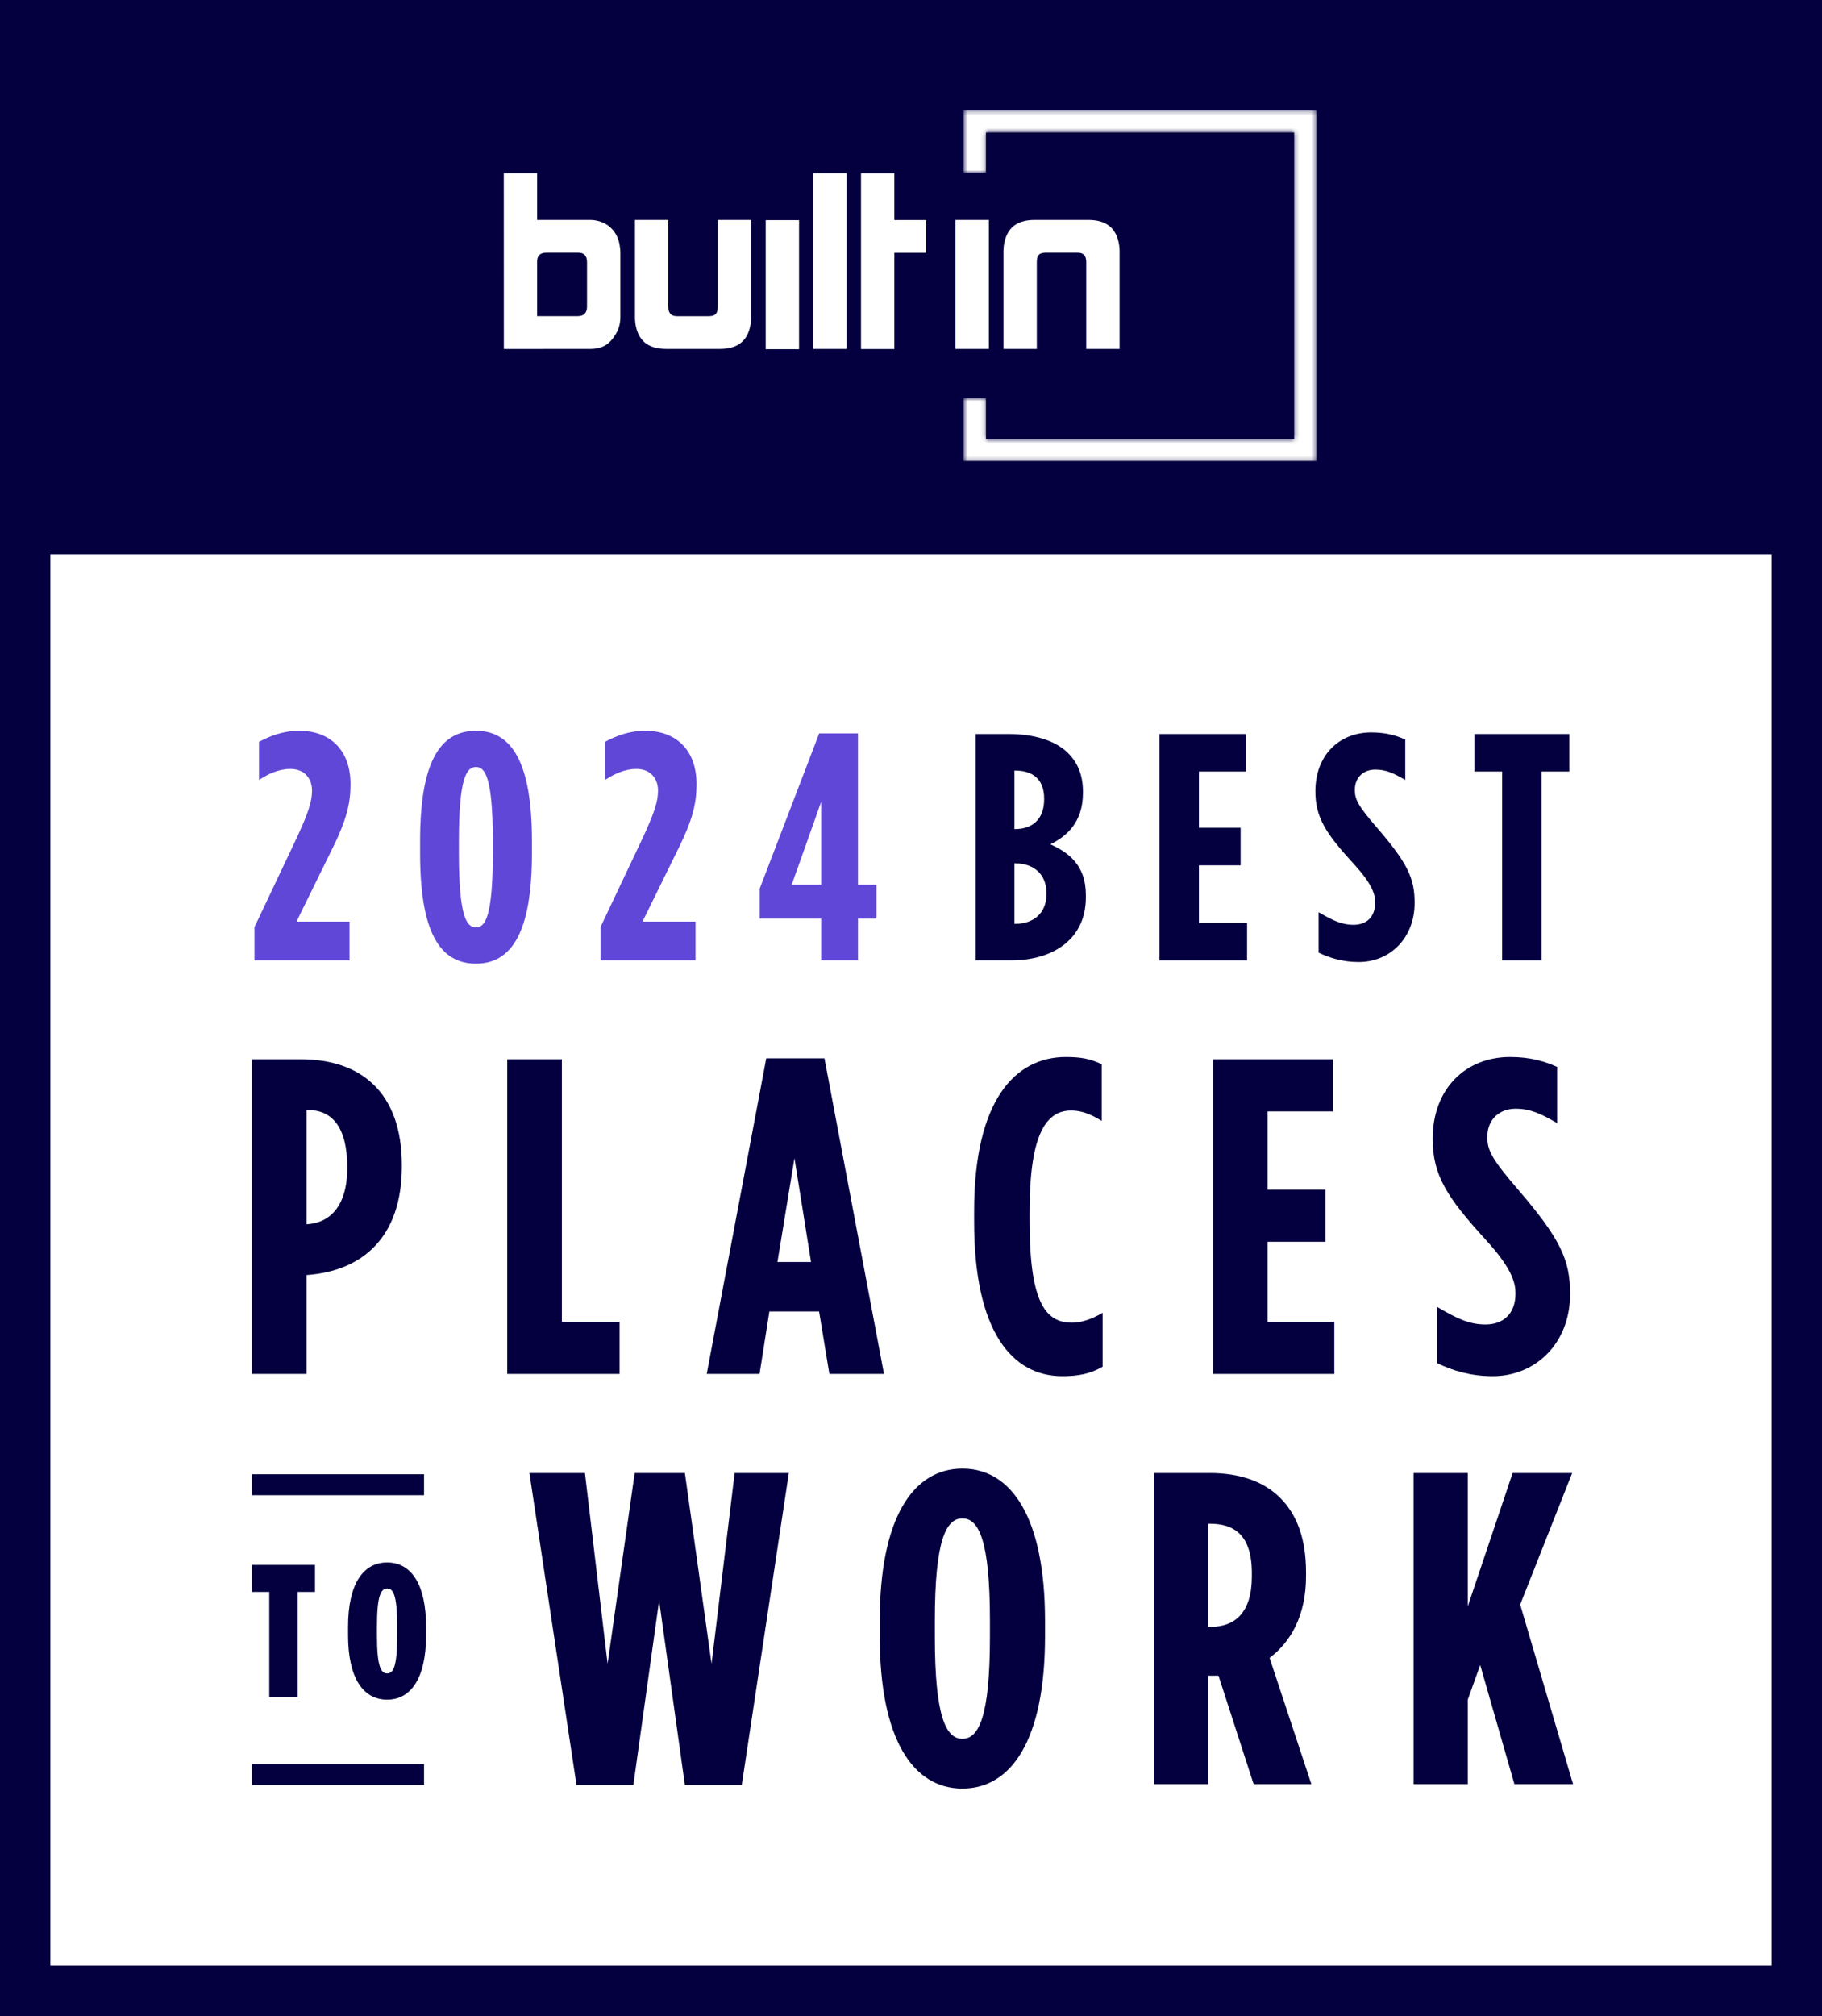 <svg xmlns="http://www.w3.org/2000/svg" width="434" height="480" viewBox="0 0 434 480" fill="none"><rect x="0" y="0" width="434" height="480" fill="#808080" stroke="none"/><rect x="7" y="114" width="420" height="360" fill="white"></rect><rect y="4" width="434" height="128" fill="#04003F"></rect><rect x="6" y="6" width="422" height="468" stroke="#04003F" stroke-width="12"></rect><path fill-rule="evenodd" clip-rule="evenodd" d="M266.566 58.281C265.928 54.357 263.611 52.365 259.202 52.365H246.501C242.096 52.365 239.778 54.357 239.138 58.281C239.08 58.739 239.022 59.248 239.022 59.703V83.086H246.967V62.392C246.967 60.795 247.539 60.158 249.087 60.158H256.629C258.018 60.158 258.739 60.795 258.739 62.392V83.086H266.684V59.703C266.684 59.248 266.623 58.739 266.566 58.281ZM227.601 83.086H235.544V52.365H227.601V83.086ZM213.034 41.259H205.09V83.109H213.034V60.183H220.645V52.388H213.034V41.259ZM193.728 83.086H201.671V41.237H193.728V83.086ZM139.827 62.377C139.827 60.731 138.939 60.16 137.74 60.16H130.203C128.69 60.16 127.94 60.829 127.94 62.321V75.28H137.709C139.098 75.28 139.827 74.423 139.827 73.06V62.377ZM147.654 58.736C147.714 59.136 147.772 59.59 147.772 59.987V75.349C147.772 77.001 147.423 78.307 146.728 79.445C145.218 82.063 143.422 83.086 140.524 83.086L120.016 83.095L120 41.237H127.94V52.365H140.64C141.161 52.365 141.683 52.422 142.147 52.536C145.161 53.162 147.248 55.438 147.654 58.736ZM170.966 73.06C170.966 74.657 170.395 75.293 168.847 75.293H161.305C159.916 75.293 159.195 74.657 159.195 73.06V52.365H151.25V75.748C151.25 76.203 151.31 76.713 151.368 77.171C152.005 81.094 154.323 83.086 158.731 83.086H171.433C175.838 83.086 178.156 81.094 178.796 77.171C178.853 76.713 178.911 76.203 178.911 75.748V52.365H170.966V73.06ZM182.39 83.139H190.332V52.417H182.39V83.139Z" fill="white"></path><mask id="mask0_1_82" style="mask-type:luminance" maskUnits="userSpaceOnUse" x="229" y="26" width="85" height="84"><path fill-rule="evenodd" clip-rule="evenodd" d="M229.533 26.253V41.145H234.865V31.544H308.262V104.513H234.865V94.769H229.533V109.804H313.594V26.253H229.533Z" fill="white"></path></mask><g mask="url(#mask0_1_82)"><path fill-rule="evenodd" clip-rule="evenodd" d="M229.533 26.253V41.145H234.865V31.544H308.262V104.513H234.865V94.769H229.533V109.804H313.594V26.253H229.533Z" fill="white"></path></g><path d="M60 327.135H73.01V303.585H73.117C86.34 302.622 95.724 294.594 95.724 277.681V277.467C95.724 259.912 85.806 252.205 71.624 252.205H60V327.135ZM73.01 291.49V264.301H73.436C79.088 264.301 82.714 268.369 82.714 277.895V278.109C82.714 287.208 78.555 291.169 73.117 291.49H73.01Z" fill="#04003F"></path><path d="M120.826 327.135H147.592V314.718H133.836V252.205H120.826V327.135Z" fill="#04003F"></path><path d="M168.339 327.135H180.923L183.269 312.256H195.105L197.558 327.135H210.568L196.385 251.991H182.522L168.339 327.135ZM185.188 300.481L189.24 275.754L193.186 300.481H185.188Z" fill="#04003F"></path><path d="M253.042 327.67C256.775 327.67 259.654 327.135 262.64 325.422V312.577C259.974 314.183 257.415 314.932 255.389 314.932C249.417 314.932 245.258 310.864 245.258 291.062V288.278C245.258 269.546 249.417 264.408 255.175 264.408C257.628 264.408 259.761 265.264 262.427 266.87V253.383C259.654 252.098 257.521 251.67 253.896 251.67C241.739 251.67 232.035 262.053 232.035 288.385V290.954C232.035 317.073 241.099 327.67 253.042 327.67Z" fill="#04003F"></path><path d="M288.934 327.135H317.833V314.718H301.943V295.664H315.7V283.247H301.943V264.622H317.513V252.205H288.934V327.135Z" fill="#04003F"></path><path d="M355.552 327.67C365.789 327.67 374 319.856 374 308.081C374 300.053 371.761 295.022 361.523 283.14C355.338 275.969 354.272 273.828 354.272 270.724C354.272 266.335 357.364 263.98 360.99 263.98C364.403 263.98 366.855 265.05 370.908 267.405V254.025C368.028 252.74 364.616 251.67 359.71 251.67C349.047 251.67 341.262 259.27 341.262 271.152C341.262 279.822 344.674 285.067 353.845 295.129C360.244 302.087 360.99 305.512 360.99 307.974C360.99 312.898 358.004 315.36 353.845 315.36C349.9 315.36 346.914 313.862 342.328 311.185V324.566C346.061 326.385 350.433 327.67 355.552 327.67Z" fill="#04003F"></path><path d="M137.32 425.013H150.865L157.002 381.098L163.14 425.013H176.685L187.901 350.728H174.992L169.489 396.124L163.14 350.728H151.182L144.728 396.124L139.331 350.728H126.104L137.32 425.013Z" fill="#04003F"></path><path d="M229.24 425.859C240.986 425.859 248.923 414.113 248.923 389.669V385.86C248.923 361.416 240.986 349.67 229.24 349.67C217.495 349.67 209.558 361.416 209.558 385.86V389.669C209.558 414.113 217.495 425.859 229.24 425.859ZM229.24 414.007C225.325 414.007 222.68 408.717 222.68 389.669V385.86C222.68 366.813 225.325 361.522 229.24 361.522C233.156 361.522 235.801 366.813 235.801 385.86V389.669C235.801 408.717 233.156 414.007 229.24 414.007Z" fill="#04003F"></path><path d="M274.906 424.801H287.816V398.981H290.25L298.61 424.801H312.366L302.419 394.749C307.287 391.045 311.096 384.907 311.096 375.278V374.326C311.096 366.283 308.874 360.569 304.959 356.654C300.938 352.633 295.118 350.728 288.24 350.728H274.906V424.801ZM287.816 387.341V362.791H288.134C293.742 362.791 298.187 365.225 298.187 374.537V375.384C298.187 384.061 294.06 387.341 288.451 387.341H287.816Z" fill="#04003F"></path><path d="M336.712 424.801H349.621V404.695L352.584 396.442L360.732 424.801H374.7L362.108 382.05L374.489 350.728H360.309L349.621 382.474V350.728H336.712V424.801Z" fill="#04003F"></path><path d="M64.14 404.101H70.89V379.036H75.03V372.601H60V379.036H64.14V404.101Z" fill="#04003F"></path><path d="M92.221 404.686C97.891 404.686 101.491 399.556 101.491 389.341V387.361C101.491 377.101 97.891 372.016 92.221 372.016C86.506 372.016 82.906 377.101 82.906 387.361V389.341C82.906 399.556 86.506 404.686 92.221 404.686ZM92.221 398.431C90.736 398.431 89.791 396.811 89.791 389.386V387.271C89.791 379.891 90.736 378.226 92.221 378.226C93.706 378.226 94.606 379.891 94.606 387.271V389.386C94.606 396.811 93.706 398.431 92.221 398.431Z" fill="#04003F"></path><path d="M101.005 420.016H60V425.009H101.005V420.016Z" fill="#04003F"></path><path d="M101.005 351.016H60V356.009H101.005V351.016Z" fill="#04003F"></path><path d="M60.617 228.67V220.739L70.396 200.103C73.476 193.558 74.323 190.786 74.323 188.245C74.323 185.55 72.706 183.086 69.164 183.086C66.315 183.086 63.851 184.318 61.695 185.704V176.618C64.236 175.309 67.239 174 71.32 174C78.635 174 83.486 178.62 83.486 186.628V187.013C83.486 191.248 82.485 195.329 79.328 201.72L70.627 219.43H83.255V228.67H60.617Z" fill="#6147D7"></path><path d="M113.386 229.44C104.685 229.44 100.065 221.817 100.065 203.183V200.257C100.065 181.623 104.685 174 113.386 174C121.933 174 126.707 181.623 126.707 200.257V203.183C126.707 221.817 121.933 229.44 113.386 229.44ZM113.386 220.816C115.542 220.816 117.39 218.352 117.39 203.106V200.334C117.39 185.088 115.542 182.624 113.386 182.624C111.153 182.624 109.305 185.088 109.305 200.334V203.106C109.305 218.352 111.153 220.816 113.386 220.816Z" fill="#6147D7"></path><path d="M143.037 228.67V220.739L152.816 200.103C155.896 193.558 156.743 190.786 156.743 188.245C156.743 185.55 155.126 183.086 151.584 183.086C148.735 183.086 146.271 184.318 144.115 185.704V176.618C146.656 175.309 149.659 174 153.74 174C161.055 174 165.906 178.62 165.906 186.628V187.013C165.906 191.248 164.905 195.329 161.748 201.72L153.047 219.43H165.675V228.67H143.037Z" fill="#6147D7"></path><path d="M195.593 228.67V218.737H180.963V211.576L195.131 174.616H204.371V210.652H208.76V218.737H204.371V228.67H195.593ZM188.586 210.652H195.593V190.94L188.586 210.652Z" fill="#6147D7"></path><path d="M232.39 228.67H240.783C251.255 228.67 258.647 223.28 258.647 213.732V213.039C258.647 206.186 254.72 203.029 250.177 201.027C254.027 199.179 257.954 195.791 257.954 188.861V188.476C257.954 184.549 256.722 181.623 254.412 179.313C251.255 176.156 245.942 174.77 240.398 174.77H232.39V228.67ZM248.714 190.324C248.714 195.021 245.942 197.408 241.784 197.408H241.63V183.471H241.784C245.942 183.471 248.714 185.473 248.714 190.17V190.324ZM249.253 212.577V212.962C249.253 217.428 246.173 219.969 241.861 219.969H241.63V205.57H241.861C246.173 205.57 249.253 208.111 249.253 212.577Z" fill="#04003F"></path><path d="M276.188 228.67H297.055V219.738H285.582V206.032H295.515V197.1H285.582V183.702H296.824V174.77H276.188V228.67Z" fill="#04003F"></path><path d="M323.643 229.055C331.035 229.055 336.964 223.434 336.964 214.964C336.964 209.189 335.347 205.57 327.955 197.023C323.489 191.864 322.719 190.324 322.719 188.091C322.719 184.934 324.952 183.24 327.57 183.24C330.034 183.24 331.805 184.01 334.731 185.704V176.079C332.652 175.155 330.188 174.385 326.646 174.385C318.946 174.385 313.325 179.852 313.325 188.399C313.325 194.636 315.789 198.409 322.411 205.647C327.031 210.652 327.57 213.116 327.57 214.887C327.57 218.429 325.414 220.2 322.411 220.2C319.562 220.2 317.406 219.122 314.095 217.197V226.822C316.79 228.131 319.947 229.055 323.643 229.055Z" fill="#04003F"></path><path d="M357.812 228.67H367.206V183.702H373.828V174.77H351.19V183.702H357.812V228.67Z" fill="#04003F"></path></svg>